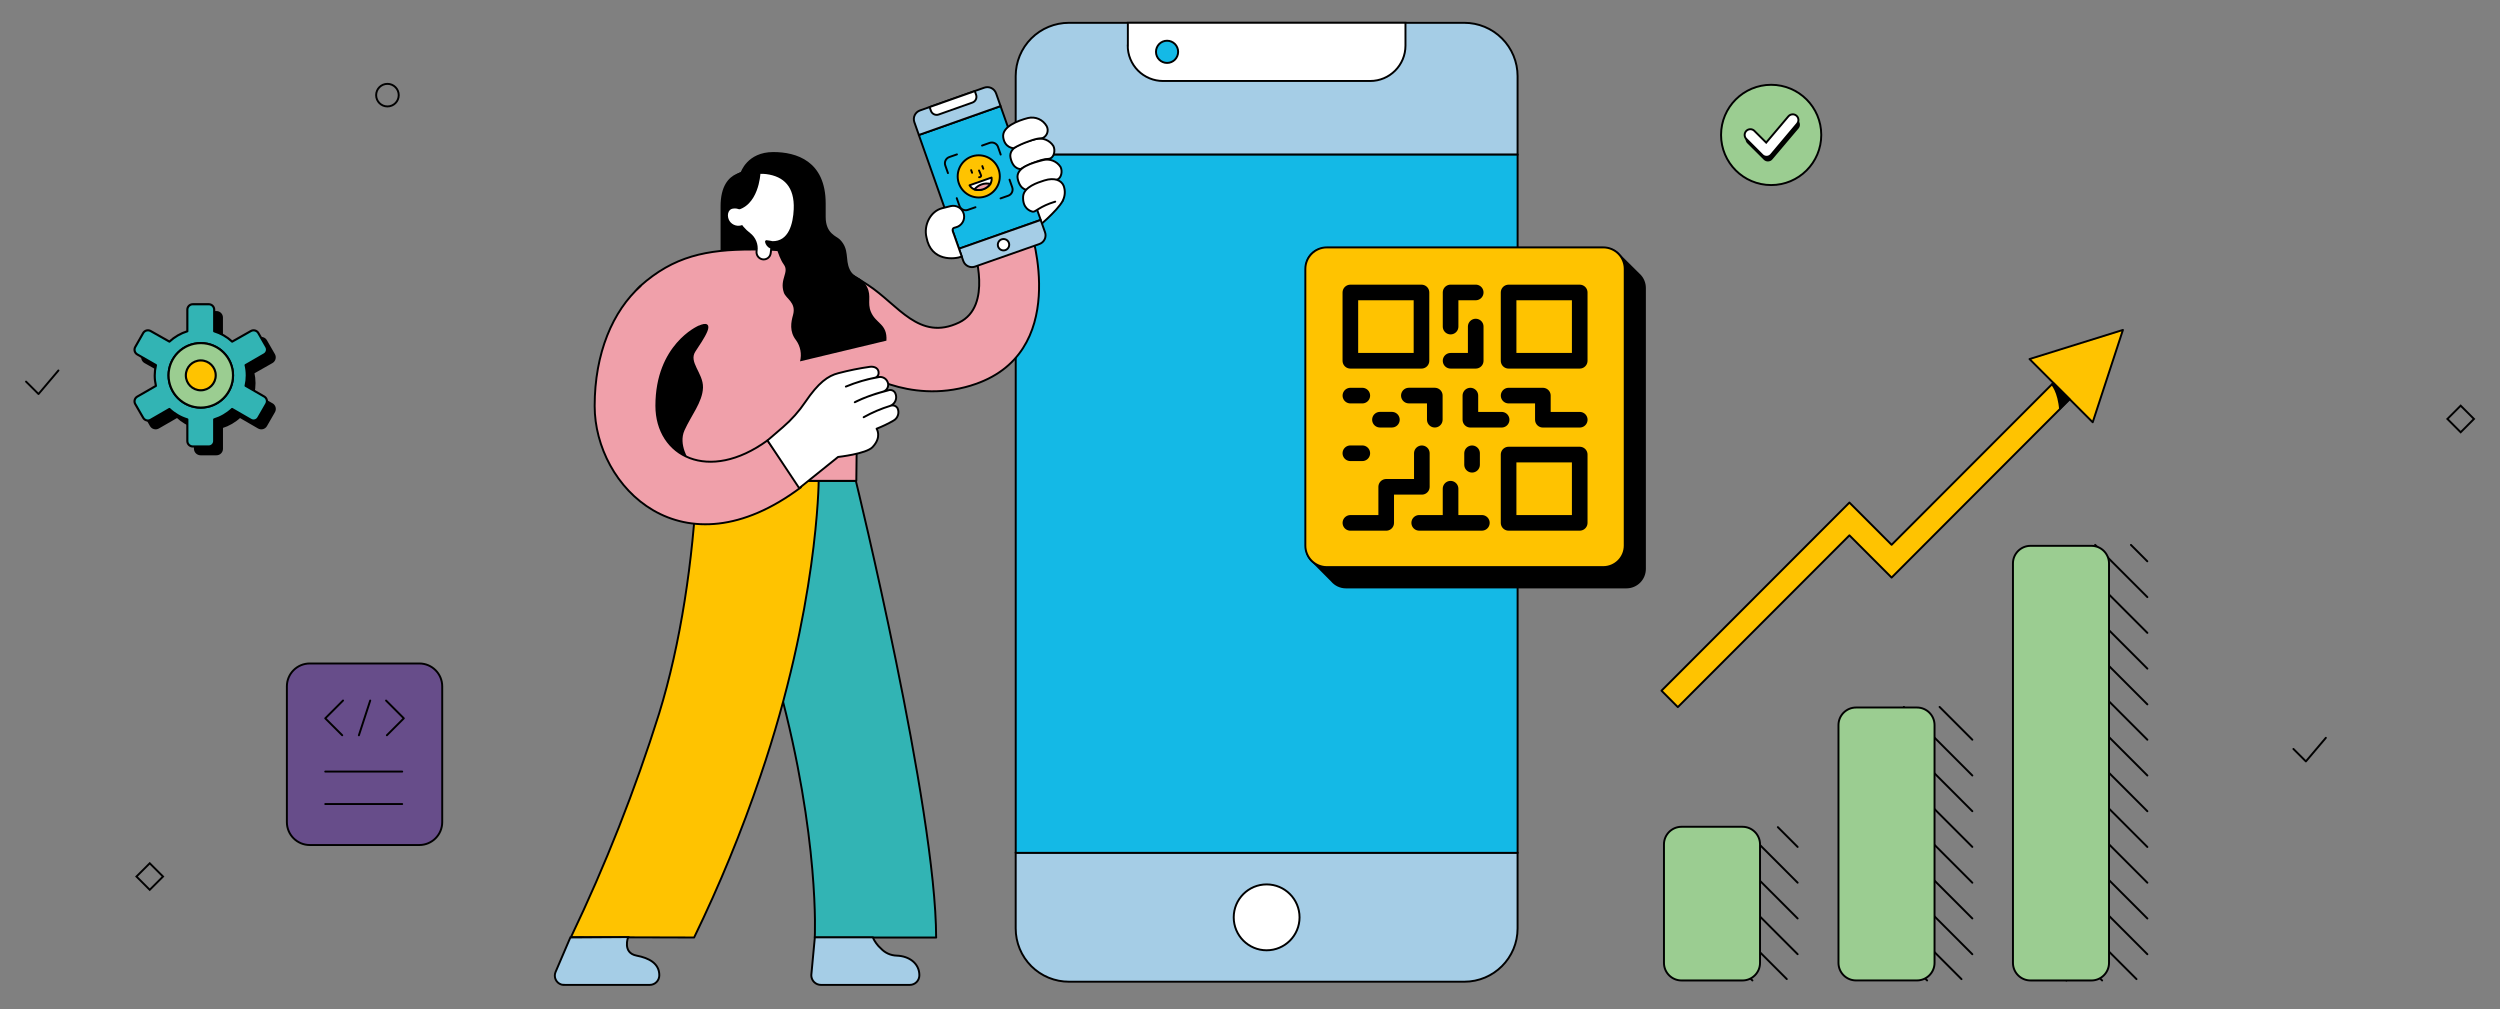 <svg width="768" height="310" viewBox="0 0 768 310" fill="none" xmlns="http://www.w3.org/2000/svg">
<rect x="0" y="0" width="768" height="310" fill="#808080" stroke="none"/>
<g clip-path="url(#clip0_1509_88583)">
<path d="M527.37 298.49L522.01 293.13" stroke="black" stroke-width="0.6" stroke-linecap="round" stroke-linejoin="round"/>
<path d="M538.34 301.2L522.01 284.84M548.9 300.77L522.01 273.87M552.23 293.13L522.01 262.88M552.23 282.15L524.85 254.75M552.23 271.16L535.18 254.1M552.23 260.18L546.16 254.1" stroke="black" stroke-width="0.6" stroke-linecap="round" stroke-linejoin="round"/>
<path d="M581.03 298.49L575.68 293.13" stroke="black" stroke-width="0.6" stroke-linecap="round" stroke-linejoin="round"/>
<path d="M592.01 301.2L575.68 284.85M602.57 300.79L575.68 273.87M605.9 293.14L575.68 262.89M605.9 282.15L575.68 251.9M605.9 271.17L575.68 240.92M605.9 260.17L575.68 229.93M605.9 249.2L576.5 219.76M605.9 238.23L584.86 217.17M605.9 227.24L595.84 217.17" stroke="black" stroke-width="0.6" stroke-linecap="round" stroke-linejoin="round"/>
<path d="M659.65 172.43L654.63 167.4M659.67 183.43L643.63 167.38M659.67 194.42L633 167.72M659.67 205.4L629.45 175.15M659.67 216.38L629.45 186.14M634.8 301.21L629.45 295.85M645.77 301.2L629.45 284.86M656.33 300.78L629.45 273.88M659.67 293.14L629.45 262.89M659.67 282.16L629.45 251.91M659.67 271.17L629.45 240.92M659.67 260.19L629.45 229.94M659.67 249.21L629.45 218.96M659.67 238.23L629.45 207.98M659.67 227.25L629.45 197" stroke="black" stroke-width="0.6" stroke-linecap="round" stroke-linejoin="round"/>
<path d="M312.03 47.44H466.21V262.02H312.03V47.44Z" fill="#14B9E6" stroke="black" stroke-width="0.6" stroke-linecap="round" stroke-linejoin="round"/>
<path d="M466.2 23.37V47.44H312.02V23.37C312.021 19.026 313.748 14.861 316.82 11.79C318.339 10.273 320.141 9.07 322.125 8.25C324.108 7.43 326.234 7.008 328.38 7.01H449.82C451.97 7.007 454.1 7.429 456.087 8.251C458.075 9.073 459.88 10.279 461.4 11.8C464.472 14.871 466.199 19.036 466.2 23.38V23.37Z" fill="#A5CDE6" stroke="black" stroke-width="0.6"/>
<path d="M346.48 14.02V7H431.76V14.02C431.76 20.02 426.91 24.88 420.92 24.88H357.28C355.855 24.879 354.444 24.597 353.129 24.05C351.813 23.504 350.617 22.703 349.611 21.695C348.604 20.687 347.806 19.49 347.262 18.173C346.718 16.856 346.439 15.445 346.44 14.02H346.48Z" fill="white" stroke="black" stroke-width="0.6"/>
<path d="M358.52 19.33C360.398 19.33 361.92 17.803 361.92 15.92C361.92 14.037 360.398 12.51 358.52 12.51C356.642 12.51 355.12 14.037 355.12 15.92C355.12 17.803 356.642 19.33 358.52 19.33Z" fill="#14B9E6" stroke="black" stroke-width="0.6" stroke-linecap="round" stroke-linejoin="round"/>
<path d="M466.2 262.02V285.22C466.2 294.25 458.89 301.58 449.86 301.58H328.42C326.268 301.588 324.135 301.17 322.144 300.352C320.153 299.533 318.344 298.329 316.82 296.81C315.296 295.287 314.088 293.478 313.265 291.488C312.441 289.497 312.018 287.364 312.02 285.21V262.02H466.2Z" fill="#A5CDE6" stroke="black" stroke-width="0.6"/>
<path d="M389.11 291.93C394.694 291.93 399.22 287.4 399.22 281.81C399.22 276.221 394.694 271.69 389.11 271.69C383.526 271.69 379 276.221 379 281.81C379 287.4 383.526 291.93 389.11 291.93Z" fill="white" stroke="black" stroke-width="0.6"/>
<path d="M231.12 52.78C231.12 52.78 221.36 50.98 221.36 63.38V93.62H252.66C252.66 93.62 251.17 51.92 231.12 52.78Z" fill="black"/>
<path d="M287.6 288.01H250.3C250.3 288.01 251.89 257.51 239.36 211.01C232.85 186.92 230.29 161.79 223.45 147.6L262.92 147.72C262.92 147.72 287.58 248.6 287.58 288.02L287.6 288.01Z" fill="#32B4B4" stroke="black" stroke-width="0.6" stroke-linecap="round" stroke-linejoin="round"/>
<path d="M251.5 147.72C251.5 147.72 251.27 186.74 233.59 238.44C227.85 255.371 221.05 271.923 213.23 288L175.39 287.9C186.037 265.656 195.093 242.685 202.49 219.16C209.08 197.78 212.91 172.14 214.1 147.72H251.5Z" fill="#FFC300" stroke="black" stroke-width="0.6" stroke-linecap="round" stroke-linejoin="round"/>
<path d="M298.28 118.44C278.77 124.39 263.44 113.42 263.44 113.42L263.06 147.72H208.15L191.79 125.5C191.79 125.5 188.09 95.55 196.62 87.93C207.01 78.63 217.12 76.65 231.06 76.65H234.63C245.28 76.65 255.44 80.23 266.68 87.58C275.94 93.63 282.35 104.94 294.62 99.08C305.06 94.07 299.16 76.62 299.16 76.62L316.62 70.62C316.62 70.62 329.36 108.95 298.28 118.43V118.44Z" fill="#F0A0AA" stroke="black" stroke-width="0.6" stroke-linecap="round" stroke-linejoin="round"/>
<path d="M214.56 100.4C210.301 102.596 206.818 106.044 204.58 110.28C200.97 117.28 201.61 126.39 202.28 129.54C203.16 133.69 206.79 139.62 211.52 141.73C211.52 141.73 207.95 136.67 210 132.09C212.05 127.51 215.53 123.41 215.66 119.06C215.79 114.72 211.09 111.33 213.37 107.83C215.65 104.33 220.3 97.78 214.56 100.41V100.4Z" fill="black" stroke="black" stroke-width="0.6" stroke-linecap="round" stroke-linejoin="round"/>
<path d="M214.56 100.4C214.56 100.4 201.64 106.03 201.64 124.66C201.64 140.16 217.68 148.48 235.78 135.29L246.06 149.69C209.58 177.06 182.68 149.55 182.68 124.73C182.68 108.45 188.28 95.51 196.78 87.89" fill="#F0A0AA"/>
<path d="M214.56 100.4C214.56 100.4 201.64 106.03 201.64 124.66C201.64 140.16 217.68 148.48 235.78 135.29L246.06 149.69C209.58 177.06 182.68 149.55 182.68 124.73C182.68 108.45 188.28 95.51 196.78 87.89" stroke="black" stroke-width="0.6" stroke-linecap="round" stroke-linejoin="round"/>
<path d="M291.05 47.96L292.32 55.66C293.23 60.96 299.16 76.62 299.16 76.62L318.13 70.36C318.13 70.36 324.89 64.76 326.48 61.68L315.85 41.5L300.67 44.56C299.29 44.79 291.05 47.97 291.05 47.97V47.96Z" fill="white" stroke="black" stroke-width="0.6" stroke-linecap="round" stroke-linejoin="round"/>
<path d="M300.17 65.99C300.17 65.99 307.5 64.64 306.32 57.37L300.17 65.99Z" fill="white"/>
<path d="M300.17 65.99C300.17 65.99 307.5 64.64 306.32 57.37" stroke="black" stroke-width="0.6" stroke-linecap="round" stroke-linejoin="round"/>
<path d="M282.27 41.48L307.37 32.6L319.7 67.54L294.6 76.42L282.27 41.48Z" fill="#14B9E6" stroke="black" stroke-width="0.6" stroke-linecap="round" stroke-linejoin="round"/>
<path d="M306 28.68L307.37 32.59L282.27 41.46L280.89 37.54C280.64 36.833 280.681 36.056 281.003 35.379C281.326 34.703 281.904 34.181 282.61 33.93L302.38 26.93C302.731 26.807 303.103 26.754 303.475 26.775C303.847 26.796 304.211 26.89 304.546 27.051C304.881 27.213 305.181 27.439 305.429 27.717C305.677 27.995 305.868 28.319 305.99 28.67L306 28.68Z" fill="#A5CDE6" stroke="black" stroke-width="0.6" stroke-linecap="round" stroke-linejoin="round"/>
<path d="M285.98 34.04L285.58 32.89L299.46 27.99L299.86 29.13C300.023 29.597 299.995 30.11 299.782 30.556C299.568 31.002 299.186 31.345 298.72 31.51L288.36 35.18C288.129 35.263 287.884 35.298 287.639 35.285C287.394 35.273 287.154 35.211 286.933 35.105C286.712 34.999 286.514 34.851 286.35 34.668C286.187 34.485 286.061 34.272 285.98 34.04Z" fill="white" stroke="black" stroke-width="0.6" stroke-linecap="round" stroke-linejoin="round"/>
<path d="M319.7 67.58L321.03 71.34C321.155 71.691 321.21 72.062 321.192 72.434C321.173 72.806 321.081 73.171 320.921 73.507C320.762 73.843 320.537 74.145 320.26 74.394C319.984 74.643 319.661 74.836 319.31 74.96L299.53 81.9C299.181 82.024 298.811 82.077 298.441 82.058C298.071 82.038 297.708 81.946 297.374 81.786C297.039 81.626 296.74 81.402 296.492 81.127C296.244 80.851 296.053 80.529 295.93 80.18L294.6 76.4L319.7 67.58Z" fill="#A5CDE6" stroke="black" stroke-width="0.6" stroke-linecap="round" stroke-linejoin="round"/>
<path d="M308.28 76.93C309.247 76.93 310.03 76.146 310.03 75.18C310.03 74.213 309.247 73.43 308.28 73.43C307.314 73.43 306.53 74.213 306.53 75.18C306.53 76.146 307.314 76.93 308.28 76.93Z" fill="white" stroke="black" stroke-width="0.6" stroke-linecap="round" stroke-linejoin="round"/>
<path d="M299.66 63.66L297.31 64.48C297.059 64.567 296.794 64.604 296.529 64.588C296.264 64.572 296.005 64.504 295.766 64.388C295.527 64.272 295.314 64.11 295.138 63.911C294.962 63.712 294.827 63.481 294.74 63.23L293.91 60.88M310.13 55.2L310.96 57.56C311.136 58.066 311.104 58.62 310.871 59.102C310.639 59.584 310.225 59.953 309.72 60.13L307.37 60.95M291.21 53.17L290.39 50.83C290.301 50.58 290.263 50.315 290.276 50.05C290.29 49.785 290.356 49.525 290.47 49.285C290.585 49.046 290.745 48.831 290.942 48.653C291.139 48.476 291.37 48.339 291.62 48.25L293.97 47.43M301.69 44.72L304.03 43.89C304.534 43.718 305.086 43.751 305.565 43.983C306.045 44.215 306.413 44.628 306.59 45.13L307.41 47.48" stroke="black" stroke-width="0.6" stroke-linecap="round" stroke-linejoin="round"/>
<path d="M300.67 60.67C304.243 60.67 307.14 57.769 307.14 54.19C307.14 50.611 304.243 47.71 300.67 47.71C297.097 47.71 294.2 50.611 294.2 54.19C294.2 57.769 297.097 60.67 300.67 60.67Z" fill="#FFC300" stroke="black" stroke-width="0.6" stroke-linecap="round" stroke-linejoin="round"/>
<path d="M304.6 54.55C304.71 55.215 304.582 55.898 304.24 56.48C303.7 57.235 302.938 57.804 302.06 58.109C301.183 58.413 300.232 58.438 299.34 58.18C298.713 57.944 298.186 57.499 297.85 56.92L304.59 54.55H304.6Z" fill="white" stroke="black" stroke-width="0.6" stroke-linecap="round" stroke-linejoin="round"/>
<path d="M298.34 52.27L298.62 53.07M301.77 51.03L302.06 51.83M300.76 52.38C300.76 52.38 301.36 53.74 301.41 53.95C301.45 54.17 301.11 54.49 300.78 54.45" stroke="black" stroke-width="0.6" stroke-linecap="round" stroke-linejoin="round"/>
<path d="M304.24 56.5C303.7 57.256 302.938 57.825 302.06 58.129C301.183 58.434 300.232 58.459 299.34 58.2C299.907 57.492 300.663 56.958 301.52 56.66C302.391 56.341 303.337 56.286 304.24 56.5Z" fill="#F0A0AA" stroke="black" stroke-width="0.6" stroke-linecap="round" stroke-linejoin="round"/>
<path d="M313.56 51.93C315.024 51.054 316.571 50.327 318.18 49.76C321.43 48.54 321.83 48.99 322.64 48.68C323.86 48.15 324.24 46.12 323.59 44.84C323.025 43.961 322.196 43.284 321.223 42.905C320.249 42.526 319.181 42.464 318.17 42.73C315.19 43.51 309.64 44.9 310.44 48.52C311.24 52.13 313.56 51.93 313.56 51.93Z" fill="white" stroke="black" stroke-width="0.6" stroke-linecap="round" stroke-linejoin="round"/>
<path d="M315.77 58.34C317.239 57.48 318.79 56.77 320.4 56.22C323.66 55 324.05 55.45 324.85 55.14C326.07 54.6 326.45 52.58 325.8 51.29C325.235 50.412 324.405 49.735 323.432 49.358C322.458 48.981 321.389 48.922 320.38 49.19C317.4 49.97 311.85 51.36 312.65 54.97C313.45 58.59 315.77 58.34 315.77 58.34Z" fill="white" stroke="black" stroke-width="0.6" stroke-linecap="round" stroke-linejoin="round"/>
<path d="M326.48 61.64C326.841 60.933 327.051 60.159 327.096 59.367C327.14 58.575 327.019 57.782 326.74 57.04C326.05 55.44 324.01 54.42 320.81 55.44C318.81 56.08 314.51 57.41 314.3 60.37C314.1 64.02 316.47 64.87 317.27 65.03C318.07 65.21 319.44 63.34 324.16 61.95M311.38 45.53C312.853 44.684 314.403 43.98 316.01 43.43C319.27 42.2 319.67 42.66 320.46 42.34C321.073 42.003 321.529 41.44 321.731 40.77C321.933 40.101 321.865 39.379 321.54 38.76C320.984 37.772 320.12 36.993 319.08 36.542C318.04 36.091 316.881 35.992 315.78 36.26C312.8 37.03 307.74 38.88 308.19 42.18C308.65 45.48 311.39 45.53 311.39 45.53H311.38ZM295.45 78.82C293.29 79.67 285.98 80.46 284.61 72.89C283.71 69.24 285.79 64.86 289.46 63.96L292.03 63.32C292.893 63.108 293.805 63.247 294.566 63.706C295.327 64.165 295.875 64.907 296.09 65.77C296.302 66.636 296.161 67.55 295.7 68.313C295.239 69.076 294.495 69.625 293.63 69.84L293.06 70C292.21 70.31 292.95 71.72 292.95 71.72L295.45 78.82Z" fill="white"/>
<path d="M326.48 61.64C326.841 60.933 327.051 60.159 327.096 59.367C327.14 58.575 327.019 57.782 326.74 57.04C326.05 55.44 324.01 54.42 320.81 55.44C318.81 56.08 314.51 57.41 314.3 60.37C314.1 64.02 316.47 64.87 317.27 65.03C318.07 65.21 319.44 63.34 324.16 61.95M311.38 45.53C312.853 44.684 314.403 43.98 316.01 43.43C319.27 42.2 319.67 42.66 320.46 42.34C321.073 42.003 321.529 41.44 321.731 40.77C321.933 40.101 321.865 39.379 321.54 38.76C320.984 37.772 320.12 36.993 319.08 36.542C318.04 36.091 316.881 35.992 315.78 36.26C312.8 37.03 307.74 38.88 308.19 42.18C308.65 45.48 311.39 45.53 311.39 45.53H311.38ZM295.45 78.82C293.29 79.67 285.98 80.46 284.61 72.89C283.71 69.24 285.79 64.86 289.46 63.96L292.03 63.32C292.893 63.108 293.805 63.247 294.566 63.706C295.327 64.165 295.875 64.907 296.09 65.77C296.302 66.636 296.161 67.55 295.7 68.313C295.239 69.076 294.495 69.625 293.63 69.84L293.06 70C292.21 70.31 292.95 71.72 292.95 71.72L295.45 78.82Z" stroke="black" stroke-width="0.6" stroke-linecap="round" stroke-linejoin="round"/>
<path d="M252.21 302.56H279.48C279.868 302.56 280.253 302.484 280.611 302.335C280.97 302.186 281.296 301.968 281.57 301.693C281.844 301.418 282.061 301.091 282.208 300.732C282.356 300.373 282.431 299.988 282.43 299.6C282.43 295.96 279.31 293.69 275.45 293.57C274.545 293.544 273.654 293.339 272.828 292.966C272.003 292.594 271.259 292.061 270.64 291.4C269.563 290.448 268.704 289.274 268.12 287.96H250.32L249.23 299.56C249.225 299.954 249.298 300.345 249.446 300.71C249.593 301.075 249.812 301.407 250.09 301.686C250.367 301.966 250.698 302.187 251.062 302.337C251.426 302.487 251.816 302.563 252.21 302.56ZM173.22 302.56H199.59C199.978 302.56 200.363 302.484 200.721 302.335C201.08 302.186 201.406 301.968 201.68 301.693C201.954 301.418 202.171 301.091 202.318 300.732C202.466 300.373 202.541 299.988 202.54 299.6C202.54 295.96 199.37 294.29 195.57 293.57C191.11 292.72 192.97 287.87 192.97 287.87L175.21 287.99L170.66 298.61C170.507 298.977 170.432 299.373 170.44 299.771C170.447 300.169 170.538 300.561 170.705 300.922C170.873 301.283 171.113 301.605 171.412 301.868C171.711 302.132 172.061 302.33 172.44 302.45C172.7 302.52 172.96 302.56 173.22 302.55V302.56Z" fill="#A5CDE6" stroke="black" stroke-width="0.6"/>
<path d="M235.78 135.3L240.56 131.18C243.166 128.929 245.462 126.343 247.39 123.49C251.44 117.54 254.33 115.45 257.55 114.64C260.762 113.791 264.021 113.133 267.31 112.67C268.69 112.52 270.07 113.18 269.9 114.77C269.87 115.047 269.762 115.309 269.588 115.527C269.415 115.745 269.183 115.909 268.92 116C265.812 116.613 262.773 117.538 259.85 118.76C263.122 117.404 266.537 116.421 270.03 115.83C270.551 115.754 271.083 115.846 271.547 116.095C272.012 116.343 272.384 116.734 272.61 117.21C272.761 117.498 272.845 117.815 272.856 118.139C272.868 118.463 272.807 118.786 272.677 119.083C272.548 119.381 272.353 119.645 272.108 119.858C271.863 120.07 271.573 120.225 271.26 120.31C268.271 121.112 265.367 122.204 262.59 123.57C262.59 123.57 265.52 121.82 272.79 119.94C273.204 119.761 273.672 119.752 274.093 119.915C274.514 120.077 274.854 120.399 275.04 120.81C275.209 121.172 275.3 121.565 275.308 121.964C275.315 122.363 275.238 122.76 275.083 123.127C274.927 123.495 274.696 123.826 274.405 124.099C274.113 124.371 273.767 124.58 273.39 124.71C270.584 125.573 267.879 126.733 265.32 128.17C267.992 126.685 270.815 125.488 273.74 124.6C274.104 124.496 274.492 124.514 274.845 124.649C275.198 124.784 275.498 125.03 275.7 125.35C276.03 126.03 276.086 126.81 275.857 127.53C275.628 128.251 275.132 128.855 274.47 129.22C272.809 130.177 271.077 131.006 269.29 131.7C269.29 131.7 271 134.22 268.05 137.35C266.11 139.43 257.45 140.38 257.45 140.38L245.52 149.97L235.77 135.29L235.78 135.3Z" fill="white" stroke="black" stroke-width="0.6" stroke-linecap="round" stroke-linejoin="round"/>
<path d="M227.54 52.98C227.54 52.98 229.5 46.71 237.55 46.71C244.61 46.71 253.65 49.43 253.65 62.53V66.66C253.65 71.78 256.98 72.54 257.99 73.56C261.06 76.63 259.54 79.66 261.03 82.77C262.36 85.59 264.62 84.73 266.37 88.2C267.77 90.99 266.37 92.96 267.54 95.8C269.09 99.5 272.63 99.43 272.31 104.65L245.77 111.01C246.055 109.901 246.092 108.743 245.88 107.618C245.667 106.493 245.21 105.429 244.54 104.5C242.44 101.85 243.01 98.92 243.61 96.8C244.7 92.9 241.45 91.82 240.79 89.87C239.41 85.71 242.55 83.68 240.79 81.27C238.78 78.5 237.86 73.12 237.86 73.12C237.86 73.12 231.69 59.49 229.18 54.79L227.55 52.98H227.54Z" fill="black"/>
<path d="M244.13 64.32C244.45 57.24 240.95 53.9 235.46 53.19C229.97 52.49 225.83 56.01 225.13 61.49C224.63 65.26 227.3 69.63 230.26 71.83C231.055 72.445 231.673 73.259 232.052 74.19C232.431 75.12 232.558 76.135 232.42 77.13C232.341 77.682 232.469 78.243 232.779 78.707C233.089 79.17 233.56 79.502 234.1 79.64C234.4 79.711 234.711 79.718 235.014 79.659C235.316 79.601 235.603 79.479 235.855 79.301C236.106 79.123 236.317 78.894 236.473 78.628C236.629 78.362 236.727 78.066 236.76 77.76L237.16 74.39C242.62 74.54 243.94 68.66 244.13 64.32Z" fill="white" stroke="black" stroke-width="0.6" stroke-linecap="round" stroke-linejoin="round"/>
<path d="M233.6 53.3C233.6 53.3 233.12 63.73 225.6 64.69C225.6 64.69 221.83 60.41 223.85 56.33C225.86 52.25 230.87 51.29 233.61 53.29L233.6 53.3Z" fill="black"/>
<path d="M228.52 65.77C228.226 65.165 227.743 64.674 227.143 64.368C226.544 64.064 225.862 63.962 225.2 64.08C223.49 64.3 223.22 66.5 224.12 67.9C224.543 68.539 225.179 69.008 225.915 69.224C226.65 69.44 227.438 69.389 228.14 69.08C228.628 68.693 228.942 68.127 229.013 67.509C229.084 66.89 228.907 66.268 228.52 65.78V65.77Z" fill="white"/>
<path d="M235.51 74.09C235.8 74.14 236.33 74.24 236.91 74.3L236.71 76.03C236.358 75.867 236.05 75.623 235.809 75.319C235.567 75.016 235.4 74.66 235.32 74.28C235.314 74.253 235.316 74.225 235.324 74.198C235.332 74.171 235.347 74.147 235.366 74.127C235.386 74.107 235.411 74.093 235.437 74.084C235.464 74.076 235.493 74.075 235.52 74.08L235.51 74.09Z" fill="black" stroke="black" stroke-width="0.6" stroke-linecap="round" stroke-linejoin="round"/>
<path d="M503.74 84.14L497.57 78.02C497.014 77.398 496.333 76.899 495.571 76.558C494.81 76.217 493.985 76.04 493.15 76.04H406.96C405.378 76.043 403.863 76.673 402.745 77.792C401.628 78.911 401 80.428 401 82.01V168.28C400.996 169.637 401.459 170.954 402.31 172.01C402.577 172.344 402.883 172.646 403.22 172.91L408.92 178.64C409.479 179.299 410.174 179.83 410.958 180.194C411.742 180.558 412.596 180.748 413.46 180.75H499.63C501.22 180.75 502.74 180.12 503.86 179C504.415 178.444 504.856 177.785 505.156 177.059C505.456 176.333 505.61 175.556 505.61 174.77V88.47C505.612 87.66 505.448 86.857 505.128 86.113C504.808 85.368 504.339 84.697 503.75 84.14H503.74Z" fill="black"/>
<path d="M492.51 76H407.61C403.959 76 401 78.959 401 82.61V167.61C401 171.261 403.959 174.22 407.61 174.22H492.51C496.161 174.22 499.12 171.261 499.12 167.61V82.61C499.12 78.959 496.161 76 492.51 76Z" fill="#FFC300" stroke="black" stroke-width="0.6"/>
<path d="M445.62 100.33V89.84H453.34M453.34 100.32V110.83H445.62M463.45 121.53H473.97V128.94H485.3M436.79 139.25V149.55H425.84V160.63H414.84M461.3 128.94H451.7V121.53M418.5 121.53H414.84M427.59 128.93H423.92M418.5 139.24H414.83M452.22 142.77V139.25M432.8 121.52H440.77V128.93M445.61 150.13V160.62M455.23 160.62H435.98M414.83 89.85H436.68V110.83H414.83V89.85ZM463.44 89.85H485.29V110.83H463.44V89.85ZM463.44 139.64H485.29V160.62H463.44V139.64Z" stroke="black" stroke-width="4.8" stroke-linecap="round" stroke-linejoin="round"/>
<path d="M83.57 124.19L77.81 120.87C78.287 118.773 78.287 116.596 77.81 114.5L83.55 111.24C83.933 111.013 84.21 110.644 84.325 110.214C84.439 109.784 84.379 109.327 84.16 108.94L81.71 104.68C81.601 104.488 81.455 104.32 81.281 104.185C81.107 104.049 80.907 103.95 80.694 103.893C80.481 103.835 80.259 103.82 80.04 103.849C79.822 103.877 79.611 103.949 79.42 104.06L73.67 107.39C72.1 105.924 70.215 104.836 68.16 104.21V97.56C68.161 97.34 68.119 97.121 68.036 96.918C67.953 96.714 67.83 96.529 67.674 96.373C67.519 96.216 67.335 96.093 67.132 96.008C66.928 95.923 66.71 95.88 66.49 95.88H61.59C61.148 95.885 60.726 96.064 60.415 96.379C60.104 96.694 59.93 97.118 59.93 97.56V104.21C57.875 104.836 55.99 105.924 54.42 107.39L48.66 104.06C48.469 103.949 48.258 103.877 48.04 103.849C47.821 103.82 47.599 103.835 47.386 103.893C47.173 103.95 46.974 104.049 46.799 104.185C46.625 104.32 46.479 104.488 46.37 104.68L43.93 108.94C43.819 109.131 43.746 109.342 43.717 109.561C43.687 109.78 43.701 110.003 43.758 110.216C43.814 110.43 43.913 110.631 44.047 110.806C44.181 110.982 44.349 111.129 44.54 111.24L50.28 114.49C49.787 116.588 49.787 118.772 50.28 120.87L44.54 124.19C44.35 124.3 44.184 124.448 44.05 124.623C43.917 124.798 43.82 124.997 43.764 125.21C43.708 125.423 43.695 125.645 43.725 125.863C43.756 126.08 43.829 126.29 43.94 126.48L46.36 130.73C46.47 130.921 46.616 131.088 46.791 131.222C46.966 131.357 47.165 131.455 47.378 131.511C47.591 131.568 47.813 131.582 48.031 131.553C48.249 131.523 48.46 131.451 48.65 131.34L54.41 128.02C55.976 129.492 57.857 130.586 59.91 131.22V137.85C59.92 138.78 60.66 139.52 61.59 139.54H66.49C66.712 139.541 66.932 139.498 67.137 139.414C67.342 139.329 67.528 139.205 67.684 139.047C67.841 138.89 67.964 138.703 68.048 138.497C68.131 138.292 68.173 138.072 68.17 137.85V131.22C70.23 130.587 72.118 129.493 73.69 128.02L79.43 131.34C79.62 131.451 79.829 131.524 80.047 131.554C80.265 131.585 80.487 131.571 80.7 131.516C80.912 131.46 81.112 131.363 81.287 131.23C81.462 131.096 81.609 130.93 81.72 130.74L84.17 126.48C84.282 126.289 84.355 126.079 84.385 125.86C84.415 125.642 84.402 125.419 84.347 125.206C84.291 124.992 84.194 124.791 84.061 124.615C83.927 124.439 83.761 124.291 83.57 124.18V124.19ZM64.06 127.59C61.434 127.59 58.916 126.547 57.06 124.69C55.203 122.834 54.16 120.316 54.16 117.69C54.16 115.064 55.203 112.546 57.06 110.69C58.916 108.833 61.434 107.79 64.06 107.79C66.686 107.79 69.204 108.833 71.06 110.69C72.917 112.546 73.96 115.064 73.96 117.69C73.96 120.316 72.917 122.834 71.06 124.69C69.204 126.547 66.686 127.59 64.06 127.59Z" fill="black" stroke="black" stroke-width="0.66" stroke-linecap="round" stroke-linejoin="round"/>
<path d="M81.2 121.84L75.45 118.52C75.69 117.48 75.81 116.42 75.81 115.34C75.814 114.27 75.693 113.202 75.45 112.16L81.2 108.84C81.582 108.615 81.859 108.248 81.972 107.819C82.084 107.39 82.022 106.934 81.8 106.55L79.36 102.31C79.249 102.119 79.102 101.951 78.926 101.817C78.751 101.683 78.55 101.584 78.337 101.528C78.123 101.471 77.9 101.457 77.681 101.487C77.462 101.516 77.251 101.589 77.06 101.7L71.32 104.95C69.743 103.487 67.856 102.4 65.8 101.77V95.13C65.8 94.687 65.624 94.262 65.311 93.949C64.998 93.636 64.573 93.46 64.13 93.46H59.23C58.3 93.46 57.56 94.21 57.55 95.13V101.77C55.5 102.401 53.62 103.488 52.05 104.95L46.29 101.7C46.1 101.588 45.889 101.515 45.67 101.485C45.452 101.455 45.229 101.468 45.016 101.523C44.802 101.579 44.602 101.676 44.425 101.81C44.249 101.943 44.102 102.109 43.99 102.3L41.56 106.57C41.447 106.76 41.373 106.971 41.342 107.19C41.311 107.408 41.324 107.631 41.379 107.845C41.435 108.059 41.533 108.26 41.667 108.436C41.801 108.612 41.968 108.759 42.16 108.87L47.9 112.18C47.659 113.223 47.535 114.29 47.53 115.36C47.53 116.43 47.66 117.5 47.9 118.54L42.17 121.84C41.978 121.95 41.809 122.097 41.674 122.272C41.539 122.448 41.44 122.648 41.383 122.862C41.327 123.076 41.313 123.299 41.343 123.519C41.374 123.738 41.447 123.949 41.56 124.14L44 128.36C44.111 128.55 44.258 128.717 44.433 128.85C44.608 128.983 44.807 129.08 45.02 129.136C45.233 129.192 45.455 129.205 45.673 129.175C45.891 129.144 46.1 129.071 46.29 128.96L52.04 125.64C53.606 127.117 55.492 128.212 57.55 128.84V135.49C57.55 136.41 58.3 137.15 59.22 137.16H64.13C64.572 137.157 64.995 136.981 65.308 136.668C65.621 136.355 65.797 135.932 65.8 135.49V128.84C67.854 128.209 69.736 127.114 71.3 125.64L77.05 128.96C77.24 129.071 77.449 129.144 77.667 129.175C77.885 129.205 78.107 129.192 78.32 129.136C78.532 129.08 78.732 128.983 78.907 128.85C79.082 128.717 79.229 128.55 79.34 128.36L81.79 124.1C82.004 123.72 82.062 123.272 81.952 122.851C81.842 122.429 81.572 122.067 81.2 121.84Z" fill="#32B4B4" stroke="black" stroke-width="0.66" stroke-linecap="round" stroke-linejoin="round"/>
<path d="M61.68 125.22C60.379 125.219 59.091 124.963 57.89 124.464C56.688 123.966 55.597 123.236 54.678 122.316C53.758 121.395 53.029 120.303 52.532 119.101C52.035 117.899 51.779 116.611 51.78 115.31C51.781 114.009 52.038 112.722 52.536 111.52C53.034 110.319 53.764 109.227 54.685 108.308C55.605 107.388 56.697 106.659 57.899 106.162C59.101 105.665 60.389 105.41 61.69 105.41C64.316 105.41 66.834 106.453 68.69 108.31C70.547 110.166 71.59 112.685 71.59 115.31C71.59 117.936 70.547 120.454 68.69 122.311C66.834 124.167 64.316 125.21 61.69 125.21L61.68 125.22Z" fill="#32B4B4" stroke="black" stroke-width="0.66" stroke-linecap="round" stroke-linejoin="round"/>
<path d="M61.68 125.22C67.148 125.22 71.58 120.784 71.58 115.31C71.58 109.837 67.148 105.4 61.68 105.4C56.212 105.4 51.78 109.837 51.78 115.31C51.78 120.784 56.212 125.22 61.68 125.22Z" fill="#9BCD91" stroke="black" stroke-width="0.66" stroke-linecap="round" stroke-linejoin="round"/>
<path d="M61.68 119.9C64.215 119.9 66.27 117.845 66.27 115.31C66.27 112.775 64.215 110.72 61.68 110.72C59.145 110.72 57.09 112.775 57.09 115.31C57.09 117.845 59.145 119.9 61.68 119.9Z" fill="#FFC300" stroke="black" stroke-width="0.66" stroke-linecap="round" stroke-linejoin="round"/>
<path d="M515.43 217.22L510.41 212.18L568.14 154.39L581.1 167.36L636.63 111.77L641.65 116.8L581.1 177.43L568.14 164.46L515.43 217.22Z" fill="#FFC300" stroke="black" stroke-width="0.6" stroke-linecap="round" stroke-linejoin="round"/>
<path d="M623.47 110.3L642.88 129.72L652.16 101.36L623.47 110.3Z" fill="#FFC300" stroke="black" stroke-width="0.6" stroke-linecap="round" stroke-linejoin="round"/>
<path d="M630.02 118.09C630.02 118.09 632.19 120.26 632.59 126.12L636.11 122.59L630.79 117.29L630.02 118.09Z" fill="black"/>
<path fill-rule="evenodd" clip-rule="evenodd" d="M50.08 269.27L46 273.35L41.92 269.27L46 265.2L50.08 269.27ZM760 128.7L755.92 132.79L751.84 128.7L755.92 124.62L760 128.7Z" stroke="black" stroke-width="0.6"/>
<path d="M704.54 230.08L708.37 233.9L714.5 226.66M8 117.23L11.83 121.04L17.95 113.81" stroke="black" stroke-width="0.6" stroke-linecap="round" stroke-linejoin="round"/>
<path d="M119.02 32.7C120.936 32.7 122.49 31.146 122.49 29.23C122.49 27.313 120.936 25.76 119.02 25.76C117.104 25.76 115.55 27.313 115.55 29.23C115.55 31.146 117.104 32.7 119.02 32.7Z" stroke="black" stroke-width="0.6"/>
<path d="M535.28 253.99H516.57C513.588 253.99 511.17 256.408 511.17 259.39V295.8C511.17 298.783 513.588 301.2 516.57 301.2H535.28C538.262 301.2 540.68 298.783 540.68 295.8V259.39C540.68 256.408 538.262 253.99 535.28 253.99Z" fill="#9BCD91" stroke="black" stroke-width="0.6" stroke-linecap="round" stroke-linejoin="round"/>
<path d="M642.49 167.68H623.78C620.798 167.68 618.38 170.097 618.38 173.08V295.8C618.38 298.782 620.798 301.2 623.78 301.2H642.49C645.472 301.2 647.89 298.782 647.89 295.8V173.08C647.89 170.097 645.472 167.68 642.49 167.68Z" fill="#9BCD91" stroke="black" stroke-width="0.6" stroke-linecap="round" stroke-linejoin="round"/>
<path opacity="0.4" d="M128.82 203.82H95.16C91.277 203.82 88.13 206.968 88.13 210.85V252.56C88.13 256.443 91.277 259.59 95.16 259.59H128.82C132.703 259.59 135.85 256.443 135.85 252.56V210.85C135.85 206.968 132.703 203.82 128.82 203.82Z" fill="#430099"/>
<path d="M128.82 203.82H95.16C91.277 203.82 88.13 206.968 88.13 210.85V252.56C88.13 256.443 91.277 259.59 95.16 259.59H128.82C132.703 259.59 135.85 256.443 135.85 252.56V210.85C135.85 206.968 132.703 203.82 128.82 203.82Z" stroke="black" stroke-width="0.6"/>
<path d="M105.38 215.2L99.92 220.67L105.13 225.87M118.6 215.21L124.05 220.67L118.85 225.87M113.73 215.21L110.25 225.88M99.92 247H123.55M99.92 237.03H123.55" stroke="black" stroke-width="0.6" stroke-linecap="round" stroke-linejoin="round"/>
<path d="M588.89 217.35H570.18C567.198 217.35 564.78 219.767 564.78 222.75V295.79C564.78 298.772 567.198 301.19 570.18 301.19H588.89C591.872 301.19 594.29 298.772 594.29 295.79V222.75C594.29 219.767 591.872 217.35 588.89 217.35Z" fill="#9BCD91" stroke="black" stroke-width="0.6" stroke-linecap="round" stroke-linejoin="round"/>
<path d="M544.1 56.85C552.6 56.85 559.49 49.955 559.49 41.45C559.49 32.945 552.6 26.05 544.1 26.05C535.6 26.05 528.71 32.945 528.71 41.45C528.71 49.955 535.6 56.85 544.1 56.85Z" fill="#9BCD91" stroke="black" stroke-width="0.6" stroke-linecap="round" stroke-linejoin="round"/>
<path d="M543.14 49.6C542.909 49.607 542.678 49.568 542.462 49.486C542.246 49.404 542.048 49.279 541.88 49.12L536.84 44.1C536.596 43.889 536.414 43.616 536.315 43.309C536.215 43.003 536.202 42.675 536.276 42.361C536.351 42.047 536.51 41.76 536.736 41.531C536.962 41.301 537.247 41.138 537.56 41.06C537.874 40.98 538.204 40.99 538.513 41.087C538.822 41.184 539.098 41.365 539.31 41.61L543.01 45.31L549.87 37.18C550.17 36.828 550.598 36.61 551.059 36.572C551.52 36.535 551.977 36.681 552.33 36.98C552.682 37.28 552.9 37.708 552.937 38.168C552.975 38.629 552.828 39.086 552.53 39.44L544.47 48.97C544.16 49.35 543.7 49.57 543.21 49.59L543.14 49.6Z" fill="black"/>
<path d="M542.67 48.17C542.206 48.167 541.762 47.984 541.43 47.66L536.39 42.61C536.097 42.274 535.942 41.84 535.957 41.394C535.972 40.949 536.155 40.526 536.47 40.21C536.784 39.893 537.208 39.708 537.654 39.694C538.1 39.679 538.535 39.835 538.87 40.13L542.57 43.81L549.4 35.73C549.599 35.496 549.857 35.32 550.146 35.217C550.435 35.114 550.747 35.09 551.049 35.145C551.351 35.201 551.633 35.335 551.866 35.534C552.1 35.734 552.277 35.991 552.38 36.28C552.59 36.87 552.48 37.52 552.08 38L544.05 47.55C543.891 47.734 543.697 47.883 543.478 47.99C543.26 48.096 543.023 48.158 542.78 48.17H542.67Z" fill="white" stroke="black" stroke-width="0.6"/>
</g>
<defs>
<clipPath id="clip0_1509_88583">
<rect width="768" height="310" fill="white"/>
</clipPath>
</defs>
</svg>
